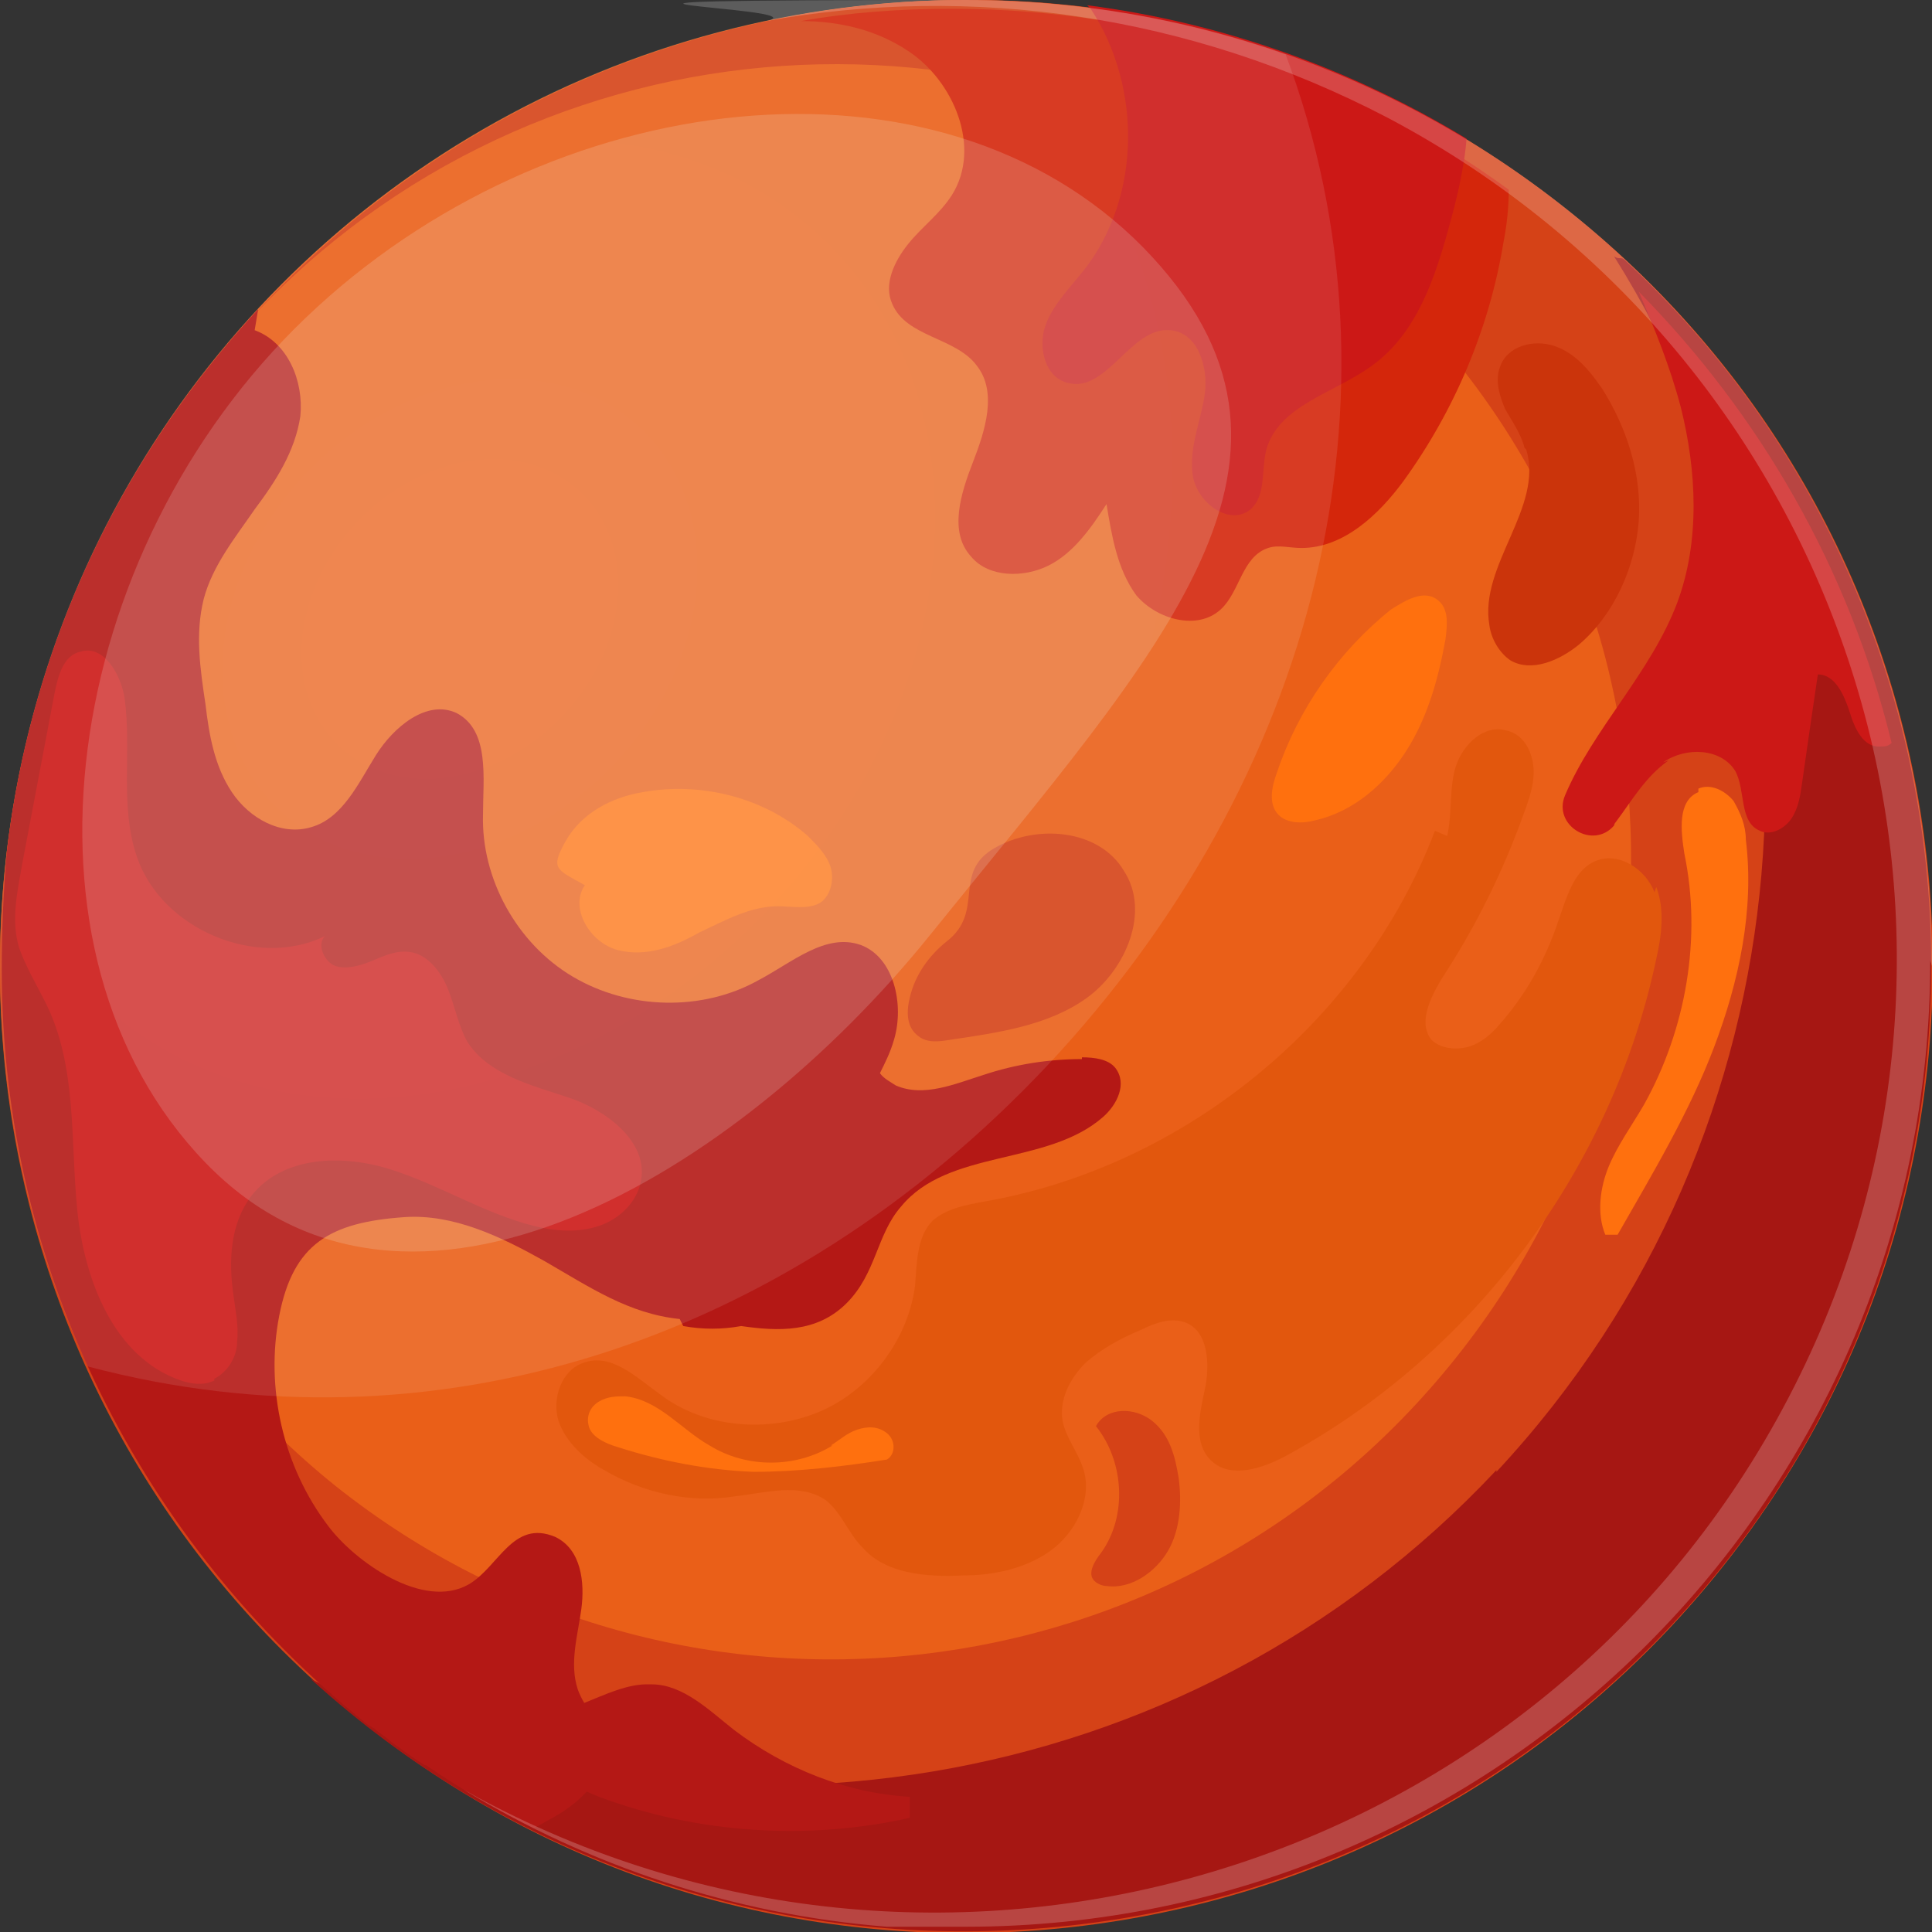 <?xml version="1.0" encoding="UTF-8"?>
<svg id="Layer_1" data-name="Layer 1" xmlns="http://www.w3.org/2000/svg" xmlns:xlink="http://www.w3.org/1999/xlink" version="1.1" viewBox="0 0 110 110">
  <rect x="0" y="0" width="110" height="110" fill="#333333" stroke="none"/>
  <defs>
    <style>
      .cls-1 {
        fill: #ff700e;
      }

      .cls-1, .cls-2, .cls-3, .cls-4, .cls-5, .cls-6, .cls-7, .cls-8, .cls-9, .cls-10, .cls-11, .cls-12 {
        stroke-width: 0px;
      }

      .cls-2 {
        fill: #e2570d;
      }

      .cls-3 {
        fill: url(#radial-gradient);
        opacity: .2;
      }

      .cls-3, .cls-8, .cls-13, .cls-11 {
        isolation: isolate;
      }

      .cls-4 {
        fill: #cc1816;
      }

      .cls-5 {
        fill: #ea5f18;
      }

      .cls-6 {
        fill: #a61713;
      }

      .cls-7 {
        fill: #d54217;
      }

      .cls-8 {
        mix-blend-mode: screen;
        opacity: .2;
      }

      .cls-8, .cls-11 {
        fill: #fff;
      }

      .cls-14 {
        opacity: .8;
      }

      .cls-9 {
        fill: #d4260b;
      }

      .cls-10 {
        fill: #b41815;
      }

      .cls-11 {
        opacity: .1;
      }

      .cls-12 {
        fill: #cb340b;
      }
    </style>
    <radialGradient id="radial-gradient" cx="-877.3" cy="454.6" fx="-877.3" fy="454.6" r="59.7" gradientTransform="translate(462.7 -829.5) rotate(-88.2) scale(.9 -.9) skewX(-12.2)" gradientUnits="userSpaceOnUse">
      <stop offset="0" stop-color="#fff"/>
      <stop offset=".8" stop-color="#f3fff7"/>
    </radialGradient>
  </defs>
  <g class="cls-13">
    <g id="Layer_1-2" data-name="Layer 1">
      <g>
        <ellipse class="cls-5" cx="55" cy="55" rx="55" ry="55"/>
        <path class="cls-7" d="M13.5,19C29.4,1,56.8-1.6,75.8,13.5c19.6,15.6,22.8,44.1,7.1,63.8s-44.2,22.9-63.8,7.3C.2,69.4-3.4,42.2,10.6,22.6-6.7,46.3-2.5,79.6,20.7,98.1c23.7,18.9,58.3,15,77.3-8.8,19-23.8,15.1-58.4-8.7-77.3C66.2-6.5,32.8-3.2,13.5,19Z"/>
        <path class="cls-6" d="M85.2,83.7c-17.7,18.9-45.4,22.9-67.5,11.9,22.2,20.2,56.7,19,77.4-3,20.8-22.1,19.6-57.2-2.6-77.8-.2-.2-.3,0-.6-.2,13.2,21,11.4,49.8-6.7,69.2h0Z"/>
        <path class="cls-10" d="M61.6,60.3c-1.9,0-3.8.3-5.6.9-1.6.5-3.4,1.3-5,.6-.3-.2-.7-.4-.9-.7.3-.6.6-1.2.8-1.9.6-2,0-4.7-1.9-5.4-2-.7-3.9,1-5.8,2-3.2,1.8-7.4,1.7-10.6-.2s-5.2-5.6-5.1-9.2c0-2.1.4-4.8-1.5-5.8-1.7-.8-3.6.8-4.6,2.4-1,1.6-1.9,3.6-3.7,4.1-1.7.5-3.5-.5-4.5-2s-1.3-3.3-1.5-5c-.3-2-.6-4-.1-6,.5-1.9,1.8-3.5,2.9-5.1,1.2-1.6,2.3-3.3,2.6-5.3.2-2-.7-4.2-2.6-4.9l.2-1.2C7,25.9,1.8,36.6.4,48.4c-.2,2.2-.3,4.5-.3,6.8,0,17.3,8.1,32.7,20.6,42.8.2.2.4.3.6.4.3.3.7.5,1,.8.6.4,1.2.9,1.9,1.3,0,0,.1,0,.2.1,1.9,1.3,4,2.5,6,3.5.5-.3.9-.5,1.4-.8,1.5-.9,2.9-2.4,2.6-4.1-.2-1.1-1.1-1.9-1.5-3-.5-1.5,0-3.1.2-4.6s0-3.4-1.5-4.1c-2.4-1-3.2,1.7-4.9,2.7-2.6,1.5-6.5-1.3-8-3.3-2.6-3.4-3.6-7.9-2.8-12s2.9-5.3,7.1-5.6c2.8-.2,5.5,1.1,8,2.5,2.6,1.5,4.8,3,7.7,3.3l.2.4c1.1.2,2.2.2,3.3,0,2.1.3,4.3.4,6-1.3s1.7-3.9,3.1-5.5c2.7-3.3,8.3-2.3,11.5-5.1.8-.7,1.4-1.9.7-2.8-.4-.5-1.2-.6-1.9-.6h0Z"/>
        <path class="cls-4" d="M94.7,43.4c1.3-.9,3.3-.8,4.1.5.6,1.1.2,2.9,1.4,3.4.6.3,1.4-.1,1.8-.7s.5-1.3.6-2c.3-2.1.6-4.2.9-6.2,1,0,1.5,1.2,1.8,2.1.3,1,.8,2.1,1.8,2,.2,0,.4,0,.6-.2-2.4-9.9-7.5-18.7-14.4-25.7.9,2.1,1.8,4.3,2.4,6.6.9,3.6,1.1,7.6-.2,11.1-1.5,4-4.8,7.2-6.4,11-.7,1.7,1.6,3.1,2.8,1.7,0,0,0-.1.1-.2.9-1.2,1.7-2.6,3-3.5h0Z"/>
        <path class="cls-9" d="M54.2.5c-2.9,0-5.8.2-8.6.7,2.2,0,4.3.5,6.1,1.7,2.6,1.7,4.2,5.5,2.5,8.2-.7,1.1-1.7,1.8-2.5,2.8s-1.4,2.3-.9,3.4c.8,1.9,3.6,1.9,4.8,3.5,1.2,1.5.5,3.7-.2,5.5-.7,1.8-1.4,4-.1,5.4,1,1.2,3,1.2,4.4.5s2.4-2.1,3.3-3.5c.3,1.8.6,3.7,1.7,5.2,1.2,1.4,3.5,2,4.8.8,1.1-1,1.2-3,2.7-3.5.6-.2,1.2,0,1.9,0,2.4,0,4.4-1.9,5.8-3.8,2.9-4,4.9-8.7,5.7-13.6.2-1,.3-2,.3-3C77,4.3,66.1.5,54.2.5Z"/>
        <path class="cls-4" d="M12.2,78.6c-.6.3-1.3.2-1.9,0-3.8-1.3-5.5-5.7-5.9-9.7-.4-4,0-8.2-1.8-11.8-.5-1-1.1-2-1.5-3.1-.5-1.6-.1-3.3.2-5l1.8-9.5c.2-1,.5-2.2,1.5-2.4,1.3-.4,2.3,1.3,2.5,2.7.4,3-.3,6.1.7,9,1.4,4.1,6.8,6.4,10.7,4.5-.5.5,0,1.5.6,1.7s1.4,0,2.1-.3,1.4-.6,2.1-.5c1,.1,1.8,1.1,2.2,2.1.4,1,.6,2.1,1.1,3,1.2,1.9,3.7,2.5,5.8,3.2s4.5,2.5,4.1,4.7c-.2,1.2-1.2,2.2-2.4,2.6-1.2.4-2.5.3-3.7,0-2.8-.7-5.3-2.3-8.1-3.2-2.8-.9-6.2-.8-8,1.5-1.2,1.6-1.3,3.7-1,5.7.1.8.3,1.7.2,2.6,0,.8-.5,1.7-1.3,2.1h0Z"/>
        <path class="cls-12" d="M86.9,25.6c1,3.3-2.7,6.6-2.1,10,.1.8.6,1.6,1.2,2,1.2.7,2.8,0,3.9-.9,2-1.7,3.2-4.4,3.4-7,.2-2.7-.7-5.4-2.1-7.6-.7-1-1.5-2-2.7-2.4-1.2-.4-2.7,0-3.1,1.2-.3.8,0,1.7.3,2.4.4.7.9,1.4,1.1,2.2Z"/>
        <path class="cls-2" d="M94.2,50.8c-.5-1.3-2-2.3-3.3-1.8-1.3.5-1.7,2.1-2.2,3.5-.7,2.1-1.8,4.1-3.3,5.8-.5.6-1.1,1.1-1.8,1.3s-1.6.1-2.1-.4c-.8-1,0-2.5.6-3.5,1.9-2.9,3.5-6.1,4.7-9.5.3-.8.6-1.7.5-2.6s-.6-1.8-1.5-2c-1.3-.4-2.5.8-2.9,2s-.2,2.6-.5,4l-.7-.3c-4.1,10.8-14.2,19.1-25.6,21.1-1.1.2-2.2.4-3,1.1-.9.9-.9,2.4-1,3.7-.4,3.1-2.6,6-5.5,7.2-2.9,1.2-6.5.9-9-1-1.4-1-2.8-2.4-4.4-1.8-1.2.4-1.8,2-1.4,3.3.4,1.2,1.5,2.2,2.6,2.8,2.2,1.3,4.9,1.9,7.4,1.5,1.8-.2,3.7-.8,5.2.2.9.7,1.3,1.9,2.1,2.7,1.3,1.5,3.6,1.7,5.7,1.6,1.8,0,3.6-.4,5-1.4s2.4-2.9,1.9-4.6c-.3-1-1-1.8-1.2-2.8-.2-1.2.4-2.4,1.3-3.3.9-.8,2-1.4,3.2-1.9.8-.4,1.7-.7,2.5-.4,1.3.5,1.4,2.4,1.1,3.8s-.7,3.1.4,4.1c1.1,1,2.9.4,4.2-.3,10.7-5.8,18.6-16.4,21.1-28.3.3-1.3.5-2.8,0-4.1h0Z"/>
        <path class="cls-1" d="M47.4,82.3c-2.1,1.3-4.9,1.3-7,0-1.6-.9-2.9-2.6-4.8-2.8-.5,0-1,0-1.5.3s-.7.8-.6,1.3c.1.7,1,1.1,1.7,1.3,2.5.8,5.1,1.3,7.7,1.4,2.5,0,5.1-.3,7.6-.7.5-.3.5-1.1,0-1.5s-1.1-.4-1.7-.2-1,.6-1.5.9h0Z"/>
        <path class="cls-1" d="M79.2,34.7c-3,2.4-5.3,5.7-6.5,9.3-.3.8-.5,1.8.1,2.4.5.5,1.4.5,2.1.3,2.2-.5,4-2.1,5.2-4s1.8-4.1,2.2-6.3c.1-.8.2-1.7-.4-2.2-.8-.7-1.9,0-2.7.5h0Z"/>
        <path class="cls-4" d="M62.1.5c2.9,4.4,2.9,10.7-.4,14.9-.8,1-1.8,2-2.2,3.2-.4,1.2,0,2.9,1.3,3.2,2.2.6,3.6-3.2,5.8-3,1.6.1,2.2,2.1,2,3.6s-.9,3-.7,4.6,2.1,3,3.3,2c.9-.8.6-2.2.9-3.4.7-2.5,3.8-3.2,5.9-4.7,2.9-2,3.9-5.7,4.8-9.1.3-1.2.6-2.6.7-3.9-6.4-3.9-13.8-6.6-21.6-7.6Z"/>
        <path class="cls-1" d="M33.3,50.4c-.9,1.3.3,3.3,1.9,3.7s3.2-.2,4.6-1c1.5-.7,2.9-1.5,4.5-1.5.8,0,1.7.2,2.4-.2.6-.4.8-1.3.6-2-.2-.7-.8-1.3-1.3-1.8-2.5-2.2-6.1-3.1-9.4-2.5-1.8.3-3.5,1.2-4.4,2.8s-.5,1.6,1.1,2.5Z"/>
        <path class="cls-1" d="M96.7,45.1c-1.2.5-1,2.2-.8,3.5,1,4.8.1,10-2.3,14.3-.7,1.2-1.5,2.3-2,3.5s-.7,2.7-.2,3.9h.7c2-3.5,4.1-7,5.5-10.7,1.4-3.7,2.3-7.8,1.8-11.8,0-.8-.3-1.5-.7-2.2-.5-.6-1.3-1-2-.7h0Z"/>
        <path class="cls-7" d="M67.1,84.1c.2,1.4.1,3-.6,4.2s-2.1,2.2-3.5,2c-.2,0-.5-.1-.7-.3-.4-.4,0-1.1.4-1.6,1.5-2.1,1.3-5.2-.3-7.2.6-1.1,2.2-1.1,3.2-.3s1.3,2,1.5,3.2h0Z"/>
        <path class="cls-7" d="M53.9,53.6c-1,.8-1.8,1.9-2.1,3.2-.2.8-.2,1.7.5,2.2.5.4,1.2.3,1.8.2,2.7-.4,5.6-.8,7.8-2.4,2.2-1.6,3.6-4.9,2.1-7.2-1.4-2.4-5-2.7-7.4-1.3s-.5,3.6-2.7,5.3h0Z"/>
        <path class="cls-11" d="M0,55c0,8.1,1.8,15.9,5,22.8,19.6,5.2,39.7-1.3,54.6-17.1,15.3-16.3,20.9-38.1,13.6-57.6C67.5,1.1,61.4,0,55,0,24.6,0,0,24.6,0,55Z"/>
        <g class="cls-14">
          <path class="cls-3" d="M17.4,18.1c13.9-13.3,36-15.9,47.7-4,11.6,11.9,1.1,22.7-12.2,39.2-10.9,13.5-29.6,24.9-41.2,12.9S3.5,31.4,17.4,18.1Z"/>
        </g>
        <path class="cls-8" d="M110,55C110,24.6,85.4,0,55,0s-7.7.4-11.4,1.2c11.7-2.1,24.1-.4,35.4,5.5,26.7,14.1,36.8,47,22.5,73.5-14.2,26.4-47.4,36.4-74,22.3-.4-.2-.7-.4-1.1-.6,7.1,4.3,15.3,7.1,24.1,7.8.3,0,.7,0,1,0,.4,0,.8,0,1.2,0,.7,0,1.3,0,2,0h.3c30.3,0,54.9-24.6,54.9-55h0Z"/>
        <path class="cls-10" d="M37.1,95.9c1.8,0,3.3,1.5,4.7,2.6,2.9,2.2,6.4,3.6,10,3.8v1.2c-5.8,1.3-12.1.9-17.7-1.2-2.3-.9-4.8-2.6-4.5-5,2.3,1.1,4.9-1.5,7.4-1.4h0Z"/>
      </g>
    </g>
  </g>
</svg>
